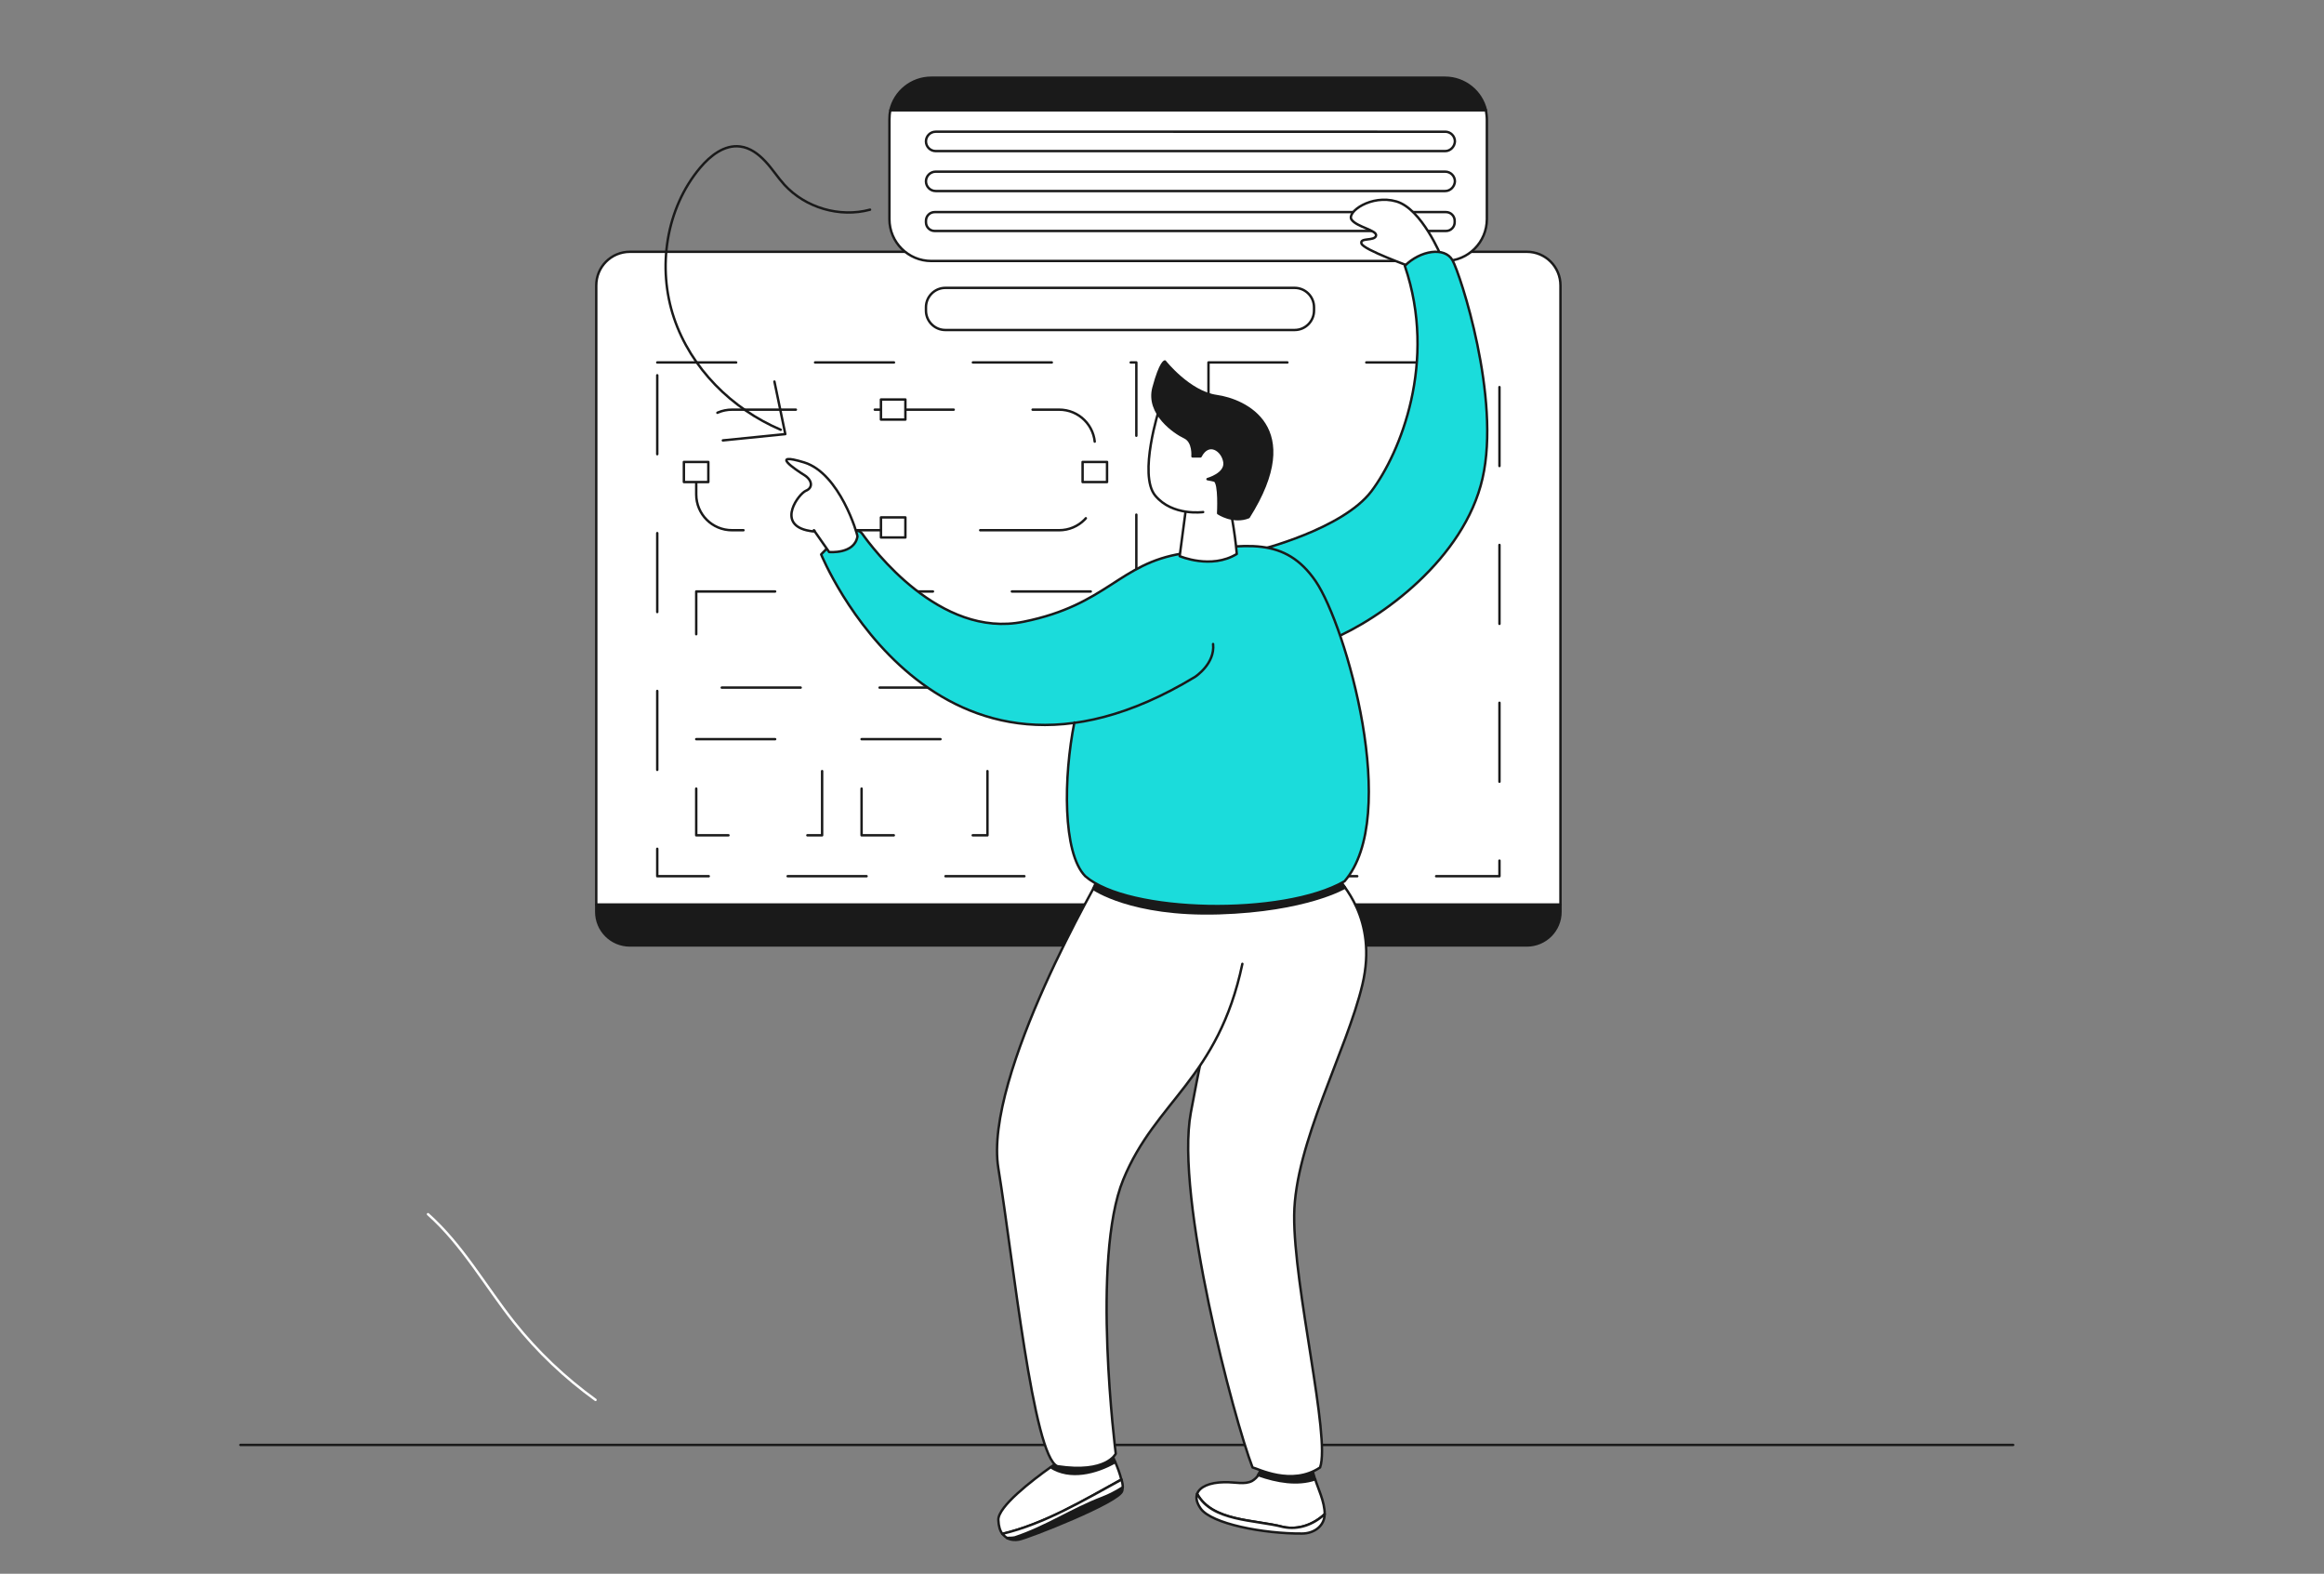 <?xml version="1.0" encoding="utf-8"?>
<!-- Generator: Adobe Illustrator 26.0.3, SVG Export Plug-In . SVG Version: 6.00 Build 0)  -->
<svg version="1.1" id="Layer_1" xmlns="http://www.w3.org/2000/svg" xmlns:xlink="http://www.w3.org/1999/xlink" x="0px" y="0px"
	 viewBox="0 0 960 650" style="enable-background:new 0 0 960 650;" xml:space="preserve">
<rect x="0" y="0" width="960" height="650" fill="#808080" stroke="none"/>
<style type="text/css">
	.st0{fill:none;stroke:#FFFFFF;stroke-linecap:round;stroke-linejoin:round;stroke-miterlimit:10;}
	.st1{fill:#1A1A1A;stroke:#1A1A1A;stroke-linecap:round;stroke-linejoin:round;stroke-miterlimit:10;}
	.st2{fill:#FFFFFF;stroke:#1A1A1A;stroke-linecap:round;stroke-linejoin:round;stroke-miterlimit:10;}
	.st3{fill:none;stroke:#1A1A1A;stroke-linecap:round;stroke-linejoin:round;stroke-miterlimit:10;stroke-dasharray:32.596;}
	.st4{fill:none;stroke:#1A1A1A;stroke-linecap:round;stroke-linejoin:round;stroke-miterlimit:10;}
	.st5{fill:#1BDCDB;stroke:#1A1A1A;stroke-linecap:round;stroke-linejoin:round;stroke-miterlimit:10;}
</style>
<g>
	<path class="st0" d="M176.8,501.5c14.2,12.6,23.7,29.7,35.5,44.6c9.7,12.2,21.1,23,33.7,32.1"/>
	<g>
		<path class="st1" d="M246.3,373.7v2.9c0,7.7,6.2,13.9,13.9,13.9h370.5c7.7,0,13.9-6.2,13.9-13.9v-2.9H246.3z"/>
		<path class="st2" d="M644.6,117.9c0-7.7-6.2-13.9-13.9-13.9H260.2c-7.7,0-13.9,6.2-13.9,13.9v255.7h398.3V117.9z"/>
		<path class="st2" d="M367.8,45.5c-0.3,1.3-0.4,2.6-0.4,3.9v41.1c0,9.6,7.8,17.3,17.3,17.3h212.2c9.6,0,17.3-7.8,17.3-17.3V49.4
			c0-1.3-0.2-2.6-0.4-3.9H367.8z"/>
		<path class="st2" d="M597,62.4H386.5c-2.2,0-4-1.8-4-4l0,0c0-2.2,1.8-4,4-4H597c2.2,0,4,1.8,4,4l0,0
			C600.9,60.6,599.1,62.4,597,62.4z"/>
		<path class="st2" d="M597,78.9H386.5c-2.2,0-4-1.8-4-4l0,0c0-2.2,1.8-4,4-4H597c2.2,0,4,1.8,4,4l0,0
			C600.9,77.1,599.1,78.9,597,78.9z"/>
		<path class="st2" d="M597.3,95.4H386.1c-2,0-3.6-1.6-3.6-3.6v-0.6c0-2,1.6-3.6,3.6-3.6h211.2c2,0,3.6,1.6,3.6,3.6v0.6
			C600.9,93.8,599.3,95.4,597.3,95.4z"/>
		<path class="st1" d="M596.9,32.1H384.7c-8.2,0-15.1,5.7-16.9,13.4h246C612,37.8,605.1,32.1,596.9,32.1z"/>
		<g>
			<rect x="271.5" y="149.7" class="st3" width="197.9" height="212.2"/>
			<rect x="287.6" y="305.3" class="st3" width="52" height="39.7"/>
			<rect x="287.6" y="244.3" class="st3" width="164.7" height="39.7"/>
			<path class="st3" d="M437.5,219H302.4c-8.2,0-14.8-6.6-14.8-14.8V184c0-8.2,6.6-14.8,14.8-14.8h135.1c8.2,0,14.8,6.6,14.8,14.8
				v20.2C452.3,212.4,445.7,219,437.5,219z"/>
			<rect x="355.9" y="305.3" class="st3" width="52" height="39.7"/>
			<rect x="499.2" y="149.7" class="st3" width="120.2" height="212.2"/>
			<rect x="363.9" y="165" class="st2" width="10.1" height="8.3"/>
			<rect x="363.9" y="213.7" class="st2" width="10.1" height="8.3"/>
			<rect x="282.5" y="190.8" class="st2" width="10.1" height="8.3"/>
			<rect x="447.2" y="190.8" class="st2" width="10.1" height="8.3"/>
		</g>
		<path class="st4" d="M534.8,136.3H390.5c-4.4,0-8-3.6-8-8v-1.4c0-4.4,3.6-8,8-8h144.3c4.4,0,8,3.6,8,8v1.4
			C542.8,132.7,539.2,136.3,534.8,136.3z"/>
	</g>
	<line class="st4" x1="99.3" y1="596.8" x2="831.6" y2="596.8"/>
	<path class="st1" d="M460.7,603.9c-0.9-2.2-1.7-3.7-1.7-3.7l-20.3,2.5c0,0-1.9,1.3-4.7,3.3C441.9,611.1,452.6,608.5,460.7,603.9z"
		/>
	<path class="st1" d="M419.1,635c-1.1,0.2-2.1,0.2-3.2,0.2c1.6,0.9,3.4,1,5,0.7c3.5-0.6,41.9-15.6,42.7-20.2
		c0.1-0.4,0.1-0.9,0.1-1.4c-2.7,1.8-5.5,3.3-8.4,4.3C442.8,623.4,432.2,630.7,419.1,635z"/>
	<path class="st2" d="M460.7,603.9c-8.1,4.6-18.8,7.2-26.7,2.1c-7.6,5.4-21.8,16.3-21.6,21.8c0.1,2.6,0.7,4.5,1.7,5.8
		c17.6-4.3,33.4-13.8,49.1-22.5C462.6,608.6,461.6,606,460.7,603.9z"/>
	<path class="st2" d="M414.1,633.5c0.5,0.7,1.2,1.3,1.9,1.7c1.1,0,2.1,0,3.2-0.2c13-4.3,23.6-11.6,36.2-16.4
		c2.9-1.1,5.7-2.6,8.4-4.3c0-1-0.2-2.1-0.5-3.2C447.5,619.7,431.7,629.3,414.1,633.5z"/>
	<path class="st1" d="M543.2,610.9c-1.2-4.3-2.5-7.7-2.5-7.7l-19.9,3.6c0,0-0.3,1.2-1.2,2.5C527.5,612,535.9,613.5,543.2,610.9z"/>
	<path class="st2" d="M519.8,609.3c-0.6,0.8-1.4,1.7-2.6,2.4c-3.1,1.6-6.9,0.4-11.5,0.5c-6.1,0.1-10.1,1.9-11.2,4.8
		c6.3,11.5,23.8,10.6,35.6,13.7c6.4,1.3,12.6-1.1,17.1-5.3c0.1-5-3-11.2-3.9-14.4C535.9,613.5,527.5,612,519.8,609.3z"/>
	<path class="st2" d="M530.1,630.7c-11.9-3.1-29.4-2.2-35.6-13.7c-0.6,1.7-0.2,3.7,1.5,6.1c4.5,6.3,25.9,10.4,41.8,10.3
		c4.8,0,8.7-2.8,9.3-6.9c0-0.4,0.1-0.8,0.1-1.1C542.7,629.6,536.5,632,530.1,630.7z"/>
	<path class="st2" d="M495.7,370.2c0,0,54.8-11.4,56.4-8.4s17.2,17.3,10.7,44.8c-6.5,27.5-27.9,65.7-28.2,95.3
		c-0.3,29.6,15.1,91.9,10.7,104.2c-11.7,7.9-25.8,0.4-27.9,0c-7.6-19.6-32-111.5-25.5-146.5c6.5-35.1,11.7-55,11.7-55"/>
	<path class="st2" d="M513.2,398.1c-10,47.5-35.8,56.4-49.2,89.1c-13.4,32.7-3.1,113.2-3.1,113.2s-3.8,8.3-24.1,5.2
		c-10-4.1-18.2-85-24.4-123.1c-6.2-38.2,43-122.1,43-122.1l87.4-4.5"/>
	<path class="st1" d="M451.6,367.1c0,0,15.7,11.2,51.9,10.1s52.1-10.6,52.1-10.6l-3.5-4.7l-98.8,1.4L451.6,367.1z"/>
	<path class="st2" d="M595.4,106c0,0-8.1-19.8-18.6-22.8c-10.4-3-20.6,4.4-18.5,7.5c2.1,3.1,10.8,4.4,10.1,6.7
		c-0.7,2.3-6.8,0.6-6,3.2c0.8,2.6,19.9,9.3,22.5,10.5C589.5,113.4,597.4,108.8,595.4,106z"/>
	<path class="st5" d="M519.9,227.2c0,0,34.6-8.5,46.6-24.3c11.9-15.8,27.3-53.4,13.8-93.1c6.4-6.4,16.5-8,19.7-2.3
		c3.2,5.7,20,56.9,12.4,90.1c-7.6,33.3-42,58-62.4,66.5C533.6,256.6,519.9,227.2,519.9,227.2z"/>
	<path class="st5" d="M443.8,298.4c-4.5,22.5-4.9,53.9,4.5,63.5c17.7,15.4,81.9,16.7,107.1,2.1c23.2-26.8,0.6-105.5-11.9-123.9
		c-12.6-18.4-28.7-15.7-55-11.5c-26.3,4.1-31,21.2-65.7,28.2c-34.7,7.1-62.5-30.6-66.6-36.3c-4.1-5.7-17,8.5-17,8.5
		s47.1,115.6,154.4,50.6c0,0,8.4-5.4,7.5-13.6"/>
	<path class="st2" d="M489.7,211.5l-2.4,18.2c0,0,13,5.6,23.6-0.9c-0.9-10.3-2.8-18.9-2.8-18.9s20.1-34.3-17.8-40
		c-11.4-1.1-11.4-1.1-11.4-1.1s-8.8,27.3-1.7,35.9c7.1,8.6,19.8,6.8,19.8,6.8"/>
	<path class="st1" d="M495.9,188.5h-3.3c0,0,0.6-6.1-3.3-7.9s-15.7-9.7-12.8-20.5c2.9-10.8,4.7-10.8,4.7-10.8s10,12.7,21.4,14.3
		s36.8,12.6,13.2,50c-6.4,2.6-12.6-1.6-12.6-1.6s0.7-12.5-1.5-13.5c-2.9-0.6-2.9-0.6-2.9-0.6s7.7-2.1,7-7
		C505.1,186,499.3,181.9,495.9,188.5z"/>
	<path class="st4" d="M359.4,86.6c-12.5,3.4-26.7-0.8-35.4-10.3c-2.8-3.1-5-6.6-7.8-9.6c-2.8-3-6.3-5.7-10.5-6.2
		c-6.5-0.8-12.3,3.8-16.5,8.8c-14.1,16.8-17.8,41.2-10.8,62c7,20.8,23.9,37.6,44.1,46.2"/>
	<polyline class="st4" points="319.9,157.6 324.4,179.3 298.6,181.9 	"/>
	<path class="st2" d="M354.2,221.6c0.1-0.8-7.3-26.1-22-30.6c-14.7-4.5-3.4,3.1,0,5.2c3.4,2.1,3.7,5.3,0.7,6.5
		c-3,1.3-11.9,13.3,0.2,16.3c5,1.1,3.1,0,3.1,0l6.3,9C342.5,228,352.9,229,354.2,221.6z"/>
</g>
</svg>
